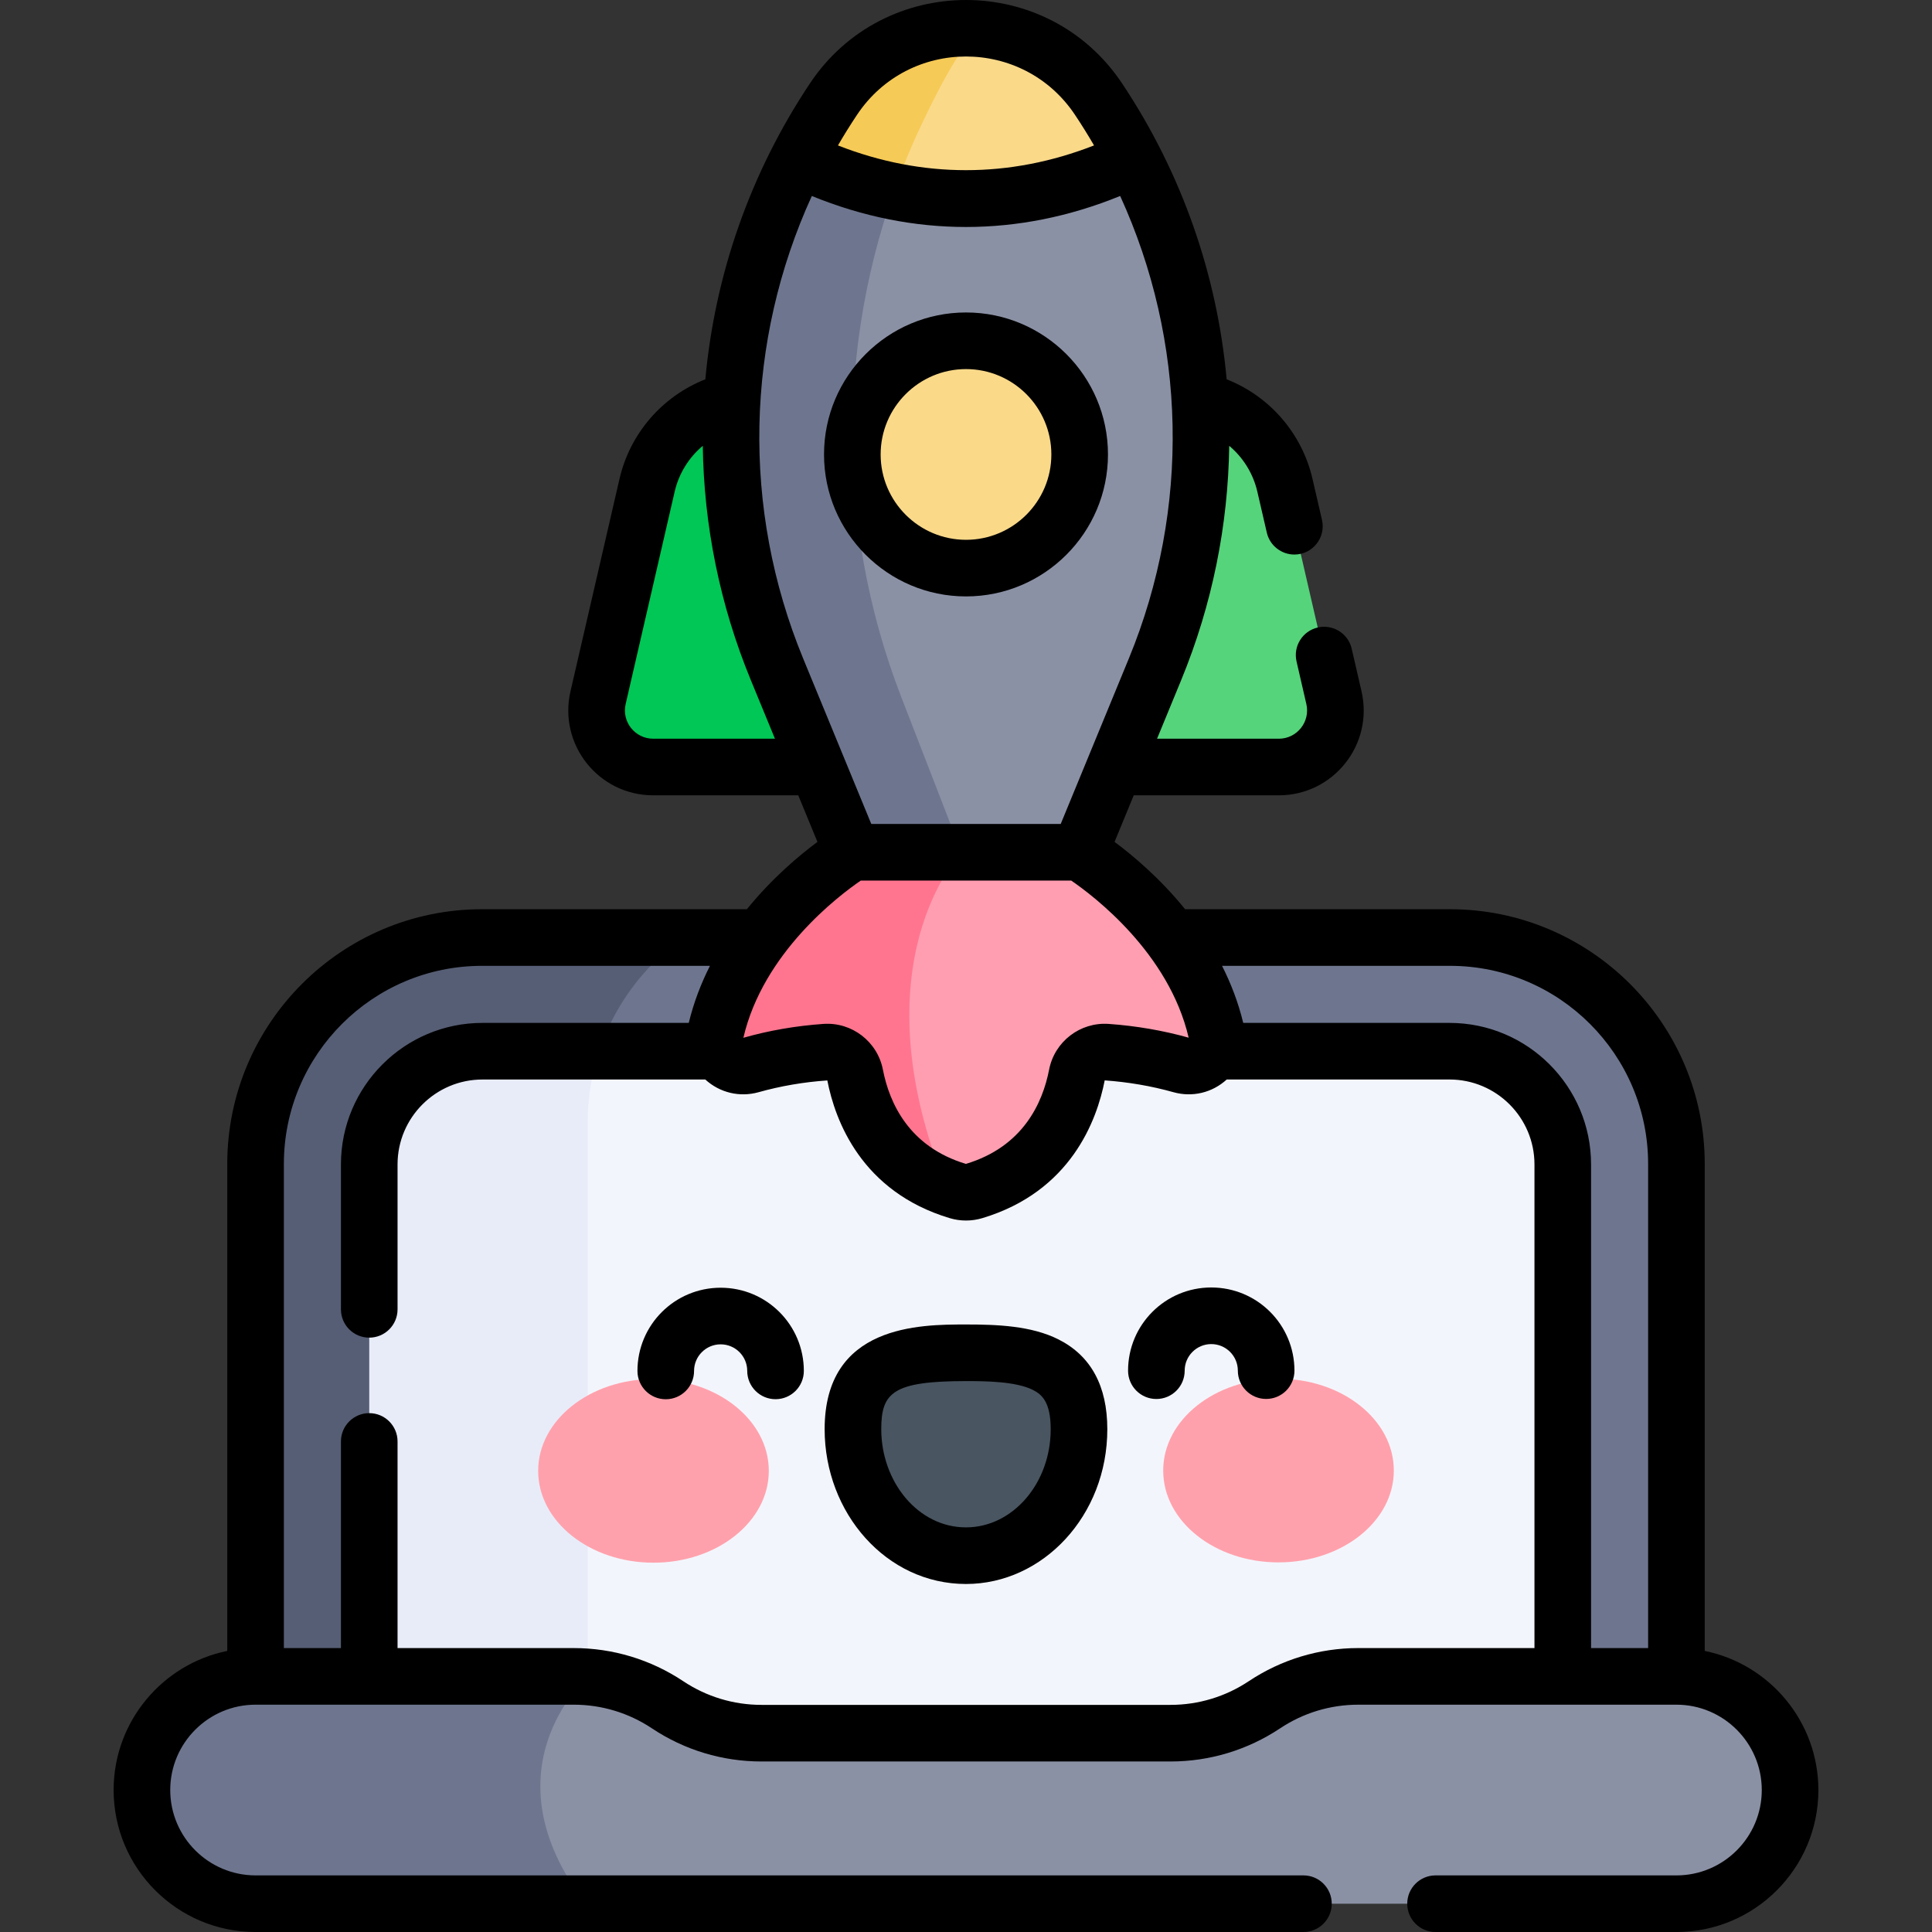 <svg id="Capa_1" height="512" viewBox="0 0 511.912 511.912" width="512" xmlns="http://www.w3.org/2000/svg"><rect x="0" y="0" width="511.912" height="511.912" fill="#333333" stroke="none"/><g><g><path d="m214.46 105.354h-13.782c-13.97 0-26.091 9.642-29.232 23.254l-12.982 56.255c-2.169 9.399 4.97 18.373 14.616 18.373h56.438z" fill="#00c755"></path><path d="m297.452 105.354h13.782c13.97 0 26.091 9.642 29.232 23.254l12.982 56.255c2.169 9.399-4.97 18.373-14.616 18.373h-56.438z" fill="#55d47b"></path><path d="m444.196 308.412v180.94h-376.48v-180.94c0-33.14 26.87-60 60-60h256.48c33.13 0 60 26.86 60 60z" fill="#6e768f"></path><path d="m181.116 248.412c-15.37 10.86-25.4 28.771-25.4 49.021v191.92h-88v-180.94c0-33.14 26.87-60 60-60h53.4z" fill="#565e75"></path><path d="m414.076 308.532v180.82h-316.24v-45.17l24.65-144.09 36.27-21.56h225.32c16.57 0 30 13.43 30 30z" fill="#f3f5fc"></path><path d="m158.756 278.532c-1.97 5.94-3.04 12.3-3.04 18.9v191.92h-57.88v-180.82c0-16.57 13.43-30 30-30z" fill="#e8ecf9"></path><path d="m474.306 474.292v.01c0 16.63-13.48 30.11-30.11 30.11h-376.48c-16.63 0-30.11-13.479-30.11-30.11v-.01c0-16.63 13.48-30.11 30.11-30.11l32.43 11.4 55.56-11.24c7.55.61 14.85 3.14 21.19 7.37 3.68 2.45 7.69 4.33 11.88 5.6s8.56 1.92 12.99 1.92h108.38c8.85 0 17.5-2.62 24.87-7.52 3.68-2.45 7.69-4.34 11.88-5.61 4.19-1.26 8.56-1.92 12.99-1.92h84.31c16.63 0 30.11 13.48 30.11 30.11z" fill="#8b91a5"></path><path d="m155.176 504.412h-87.46c-16.63 0-30.11-13.479-30.11-30.11v-.01c0-16.63 13.48-30.11 30.11-30.11h84.31c1.23 0 2.46.05 3.68.16-.61.54-27.53 24.77-.53 60.07z" fill="#6e768f"></path><path d="m318.206 115.872c0 20.79-4.02 41.69-12.17 61.48l-19.96 48.47-27.65 9.47-4.45 1.53-28.14-11-9.3-22.59-22.53-97.13c1.34-22.12 7.22-43.92 17.51-63.97h88.88c11.8 23 17.81 48.3 17.81 73.74z" fill="#8b91a5"></path><path d="m258.426 235.292-4.45 1.53-28.14-11-19.96-48.47c-18.12-44-15.81-93.42 5.64-135.22h28.62c-18.42 44.95-19.23 96.38-1.33 142.55z" fill="#6e768f"></path><path d="m312.926 282.172c-5.09-1.43-11.79-2.83-19.69-3.39-3.79-.27-7.17 2.34-7.9 6.06-1.73 8.94-7.57 24.83-27.19 30.73-1.42.43-2.96.43-4.38 0-1.05-.32-2.06-.66-3.03-1.03l-26.347-39.261-22.803-26.87c10.82-14.53 24.25-22.59 24.25-22.59l9.38 3.55 19.54-3.55h31.32s29.22 17.54 36.17 47.46c1.29 5.531-3.85 10.421-9.32 8.891z" fill="#ff9eb1"></path><path d="m250.736 314.542c-17.2-6.55-22.52-21.24-24.16-29.7-.73-3.72-4.11-6.33-7.9-6.06-7.9.56-14.6 1.96-19.69 3.39-5.47 1.53-10.61-3.36-9.32-8.89 6.95-29.92 36.17-47.46 36.17-47.46h28.92s-28.2 28.9-4.02 88.72z" fill="#ff758f"></path><circle cx="255.956" cy="120.413" fill="#fad989" r="30.118"></circle><path d="m300.396 42.132c-9.19 4.44-25.29 10.52-44.44 10.52-6.81 0-13.22-.77-19.08-1.96l-10.81-8.56h-14.55c2.78-5.43 5.89-10.73 9.32-15.87 3.92-5.87 9.17-10.57 15.2-13.8 6.04-3.23 12.86-4.99 19.92-4.99 1.13 0 2.25.05 3.37.14 5.85.46 11.48 2.14 16.55 4.85 6.03 3.23 11.28 7.93 15.2 13.8 3.43 5.14 6.54 10.44 9.32 15.87z" fill="#fad989"></path><path d="m259.326 7.612c-5.79 6.57-10.04 14.75-14.51 24.03-3 6.21-5.65 12.57-7.94 19.05-10.64-2.15-19.43-5.7-25.36-8.56 2.78-5.43 5.89-10.73 9.32-15.87 3.92-5.87 9.17-10.57 15.2-13.8 6.04-3.23 12.86-4.99 19.92-4.99 1.13 0 2.25.05 3.37.14z" fill="#f6ca56"></path><g><g><path d="m203.705 389.713c.007 13.438-13.667 24.338-30.541 24.346-16.874.009-30.559-10.878-30.566-24.315-.007-13.438 13.667-24.338 30.541-24.347 16.874-.008 30.559 10.879 30.566 24.316z" fill="#ffa1ac"></path><path d="m308.207 389.661c.007 13.438 13.691 24.324 30.565 24.315s30.548-10.909 30.541-24.346c-.007-13.438-13.691-24.325-30.566-24.316-16.873.009-30.546 10.909-30.54 24.347z" fill="#ffa1ac"></path><path d="m285.9 378.672c-.009-18.509-13.419-20.242-29.96-20.233-16.541.008-29.949 1.754-29.939 20.263.009 18.509 13.426 33.506 29.966 33.498 16.541-.008 29.942-15.019 29.933-33.528z" fill="#495560"></path></g></g></g><g><path d="m451.696 437.435v-129.023c0-37.22-30.28-67.5-67.5-67.5h-70.182c-6.717-8.283-13.925-14.3-18.697-17.838l5.082-12.342h38.437c14.465 0 25.172-13.459 21.919-27.553l-2.6-11.29c-.93-4.037-4.958-6.554-8.992-5.625-4.037.93-6.555 4.955-5.625 8.992l2.601 11.294c1.084 4.697-2.482 9.183-7.303 9.183h-32.26l6.394-15.528c8.245-20.023 12.441-41.079 12.729-62.078 3.678 3.087 6.343 7.321 7.46 12.174l2.5 10.82c.801 3.468 3.888 5.813 7.301 5.813 4.833 0 8.399-4.496 7.314-9.19l-2.499-10.813c-2.786-12.112-11.354-21.93-22.756-26.43-2.517-27.604-11.825-54.577-27.705-78.396-19.65-29.474-63.067-29.474-82.717 0-15.879 23.819-25.188 50.791-27.705 78.395-11.402 4.5-19.97 14.317-22.755 26.424l-12.98 56.25c-3.255 14.098 7.449 27.557 21.918 27.557h38.437l5.082 12.342c-4.772 3.539-11.98 9.555-18.697 17.838h-70.182c-37.22 0-67.5 30.28-67.5 67.5v129.023c-17.157 3.486-30.11 18.687-30.11 36.857 0 20.744 16.872 37.62 37.61 37.62h277.65c4.142 0 7.5-3.358 7.5-7.5s-3.358-7.5-7.5-7.5h-277.649c-12.467 0-22.61-10.147-22.61-22.62 0-12.467 10.143-22.61 22.61-22.61h84.31c7.392 0 14.553 2.168 20.714 6.273 8.625 5.742 18.662 8.777 29.026 8.777h108.38c10.353 0 20.388-3.034 29.026-8.777 6.164-4.104 13.326-6.272 20.714-6.272h84.31c12.467 0 22.61 10.147 22.61 22.62 0 12.467-10.143 22.61-22.61 22.61h-63.83c-4.142 0-7.5 3.358-7.5 7.5s3.358 7.5 7.5 7.5h63.83c20.738 0 37.61-16.872 37.61-37.61 0-18.175-12.953-33.38-30.11-36.867zm-67.5-181.523c28.949 0 52.5 23.551 52.5 52.5v128.27h-15.12v-128.15c0-20.678-16.822-37.5-37.5-37.5h-54.662c-1.313-5.438-3.267-10.48-5.614-15.12zm-99.362-225.486c1.773 2.66 3.457 5.364 5.05 8.106-22.339 8.744-45.557 8.743-67.858.003 1.594-2.743 3.278-5.447 5.052-8.108 13.74-20.609 44.016-20.609 57.756-.001zm-69.729 21.504c26.847 10.959 54.832 10.948 81.7-.004 17.577 38.458 18.688 82.752 2.294 122.567l-18.048 43.831h-50.19l-18.048-43.831c-16.394-39.814-15.283-84.106 2.292-122.563zm-42.029 143.802c-4.821 0-8.387-4.486-7.302-9.184l12.981-56.255c1.115-4.848 3.78-9.081 7.458-12.167.288 20.999 4.484 42.055 12.729 62.078l6.394 15.528zm54.996 37.592h55.768c5.885 4.029 25.879 19.141 31.115 41.625-6.806-1.908-13.937-3.135-21.193-3.648-7.555-.526-14.338 4.673-15.784 12.113-1.729 8.895-6.947 20.449-22.053 24.977-15.041-4.528-20.259-16.082-21.988-24.977-1.438-7.397-8.181-12.645-15.784-12.113-7.257.513-14.388 1.74-21.185 3.678 5.229-22.517 25.235-37.636 31.104-41.655zm102.792 212.142c-6.166 4.099-13.33 6.266-20.718 6.266h-108.38c-7.397 0-14.56-2.166-20.712-6.262-8.629-5.749-18.667-8.788-29.028-8.788h-46.69v-54.75c0-4.142-3.358-7.5-7.5-7.5s-7.5 3.358-7.5 7.5v54.75h-15.12v-128.27c0-28.949 23.551-52.5 52.5-52.5h60.397c-2.347 4.639-4.301 9.682-5.614 15.12h-54.662c-20.678 0-37.5 16.822-37.5 37.5v38.4c0 4.142 3.358 7.5 7.5 7.5s7.5-3.358 7.5-7.5v-38.4c0-12.407 10.093-22.5 22.5-22.5h59.037c3.85 3.51 9.105 4.77 14.135 3.361 5.83-1.635 11.954-2.688 18.203-3.116 2.061 10.602 9.008 29.439 32.387 36.478 2.851.859 5.865.859 8.715 0 23.38-7.04 30.328-25.876 32.391-36.491 6.247.441 12.371 1.494 18.202 3.128 5.032 1.411 10.284.15 14.134-3.361h59.037c12.407 0 22.5 10.093 22.5 22.5v128.15h-46.69c-10.357.001-20.394 3.04-29.024 8.785z"></path><path d="m255.956 158.03c20.743 0 37.618-16.875 37.618-37.618s-16.875-37.618-37.618-37.618-37.618 16.875-37.618 37.618 16.875 37.618 37.618 37.618zm0-60.235c12.471 0 22.618 10.146 22.618 22.618s-10.146 22.618-22.618 22.618c-12.471 0-22.618-10.146-22.618-22.618s10.147-22.618 22.618-22.618z"></path><path d="m280.508 354.921c-7.219-3.657-16.348-3.982-24.572-3.982-12.155.006-37.449.019-37.436 27.768.011 22.16 16.306 40.995 37.453 40.994 20.389-.001 37.458-18.118 37.446-41.032-.005-11.429-4.342-19.418-12.891-23.748zm-24.545 49.78c-12.774.007-22.456-12.144-22.462-26.002-.005-9.722 3.09-12.75 22.443-12.76 5.138 0 13.248.065 17.786 2.363 2.423 1.228 4.666 3.333 4.669 10.374.008 14.344-10.057 26.018-22.436 26.025z"></path><path d="m190.946 341.201c-12.188 0-22.051 9.865-22.044 22.053.002 4.142 3.359 7.497 7.5 7.497 4.144 0 7.502-3.36 7.5-7.503-.002-3.884 3.156-7.044 7.04-7.046 3.893-.002 7.044 3.146 7.046 7.039.002 4.141 3.359 7.497 7.5 7.497 4.144 0 7.502-3.36 7.5-7.503-.007-12.18-9.864-22.034-22.042-22.034z"></path><path d="m320.942 341.135c-12.188 0-22.05 9.865-22.044 22.053.002 4.142 3.359 7.497 7.5 7.497 4.144 0 7.502-3.36 7.5-7.503-.002-3.884 3.156-7.044 7.04-7.046 3.893-.002 7.044 3.146 7.046 7.039.002 4.141 3.359 7.497 7.5 7.497 4.144 0 7.502-3.36 7.5-7.503-.007-12.18-9.864-22.034-22.042-22.034z"></path></g></g></svg>